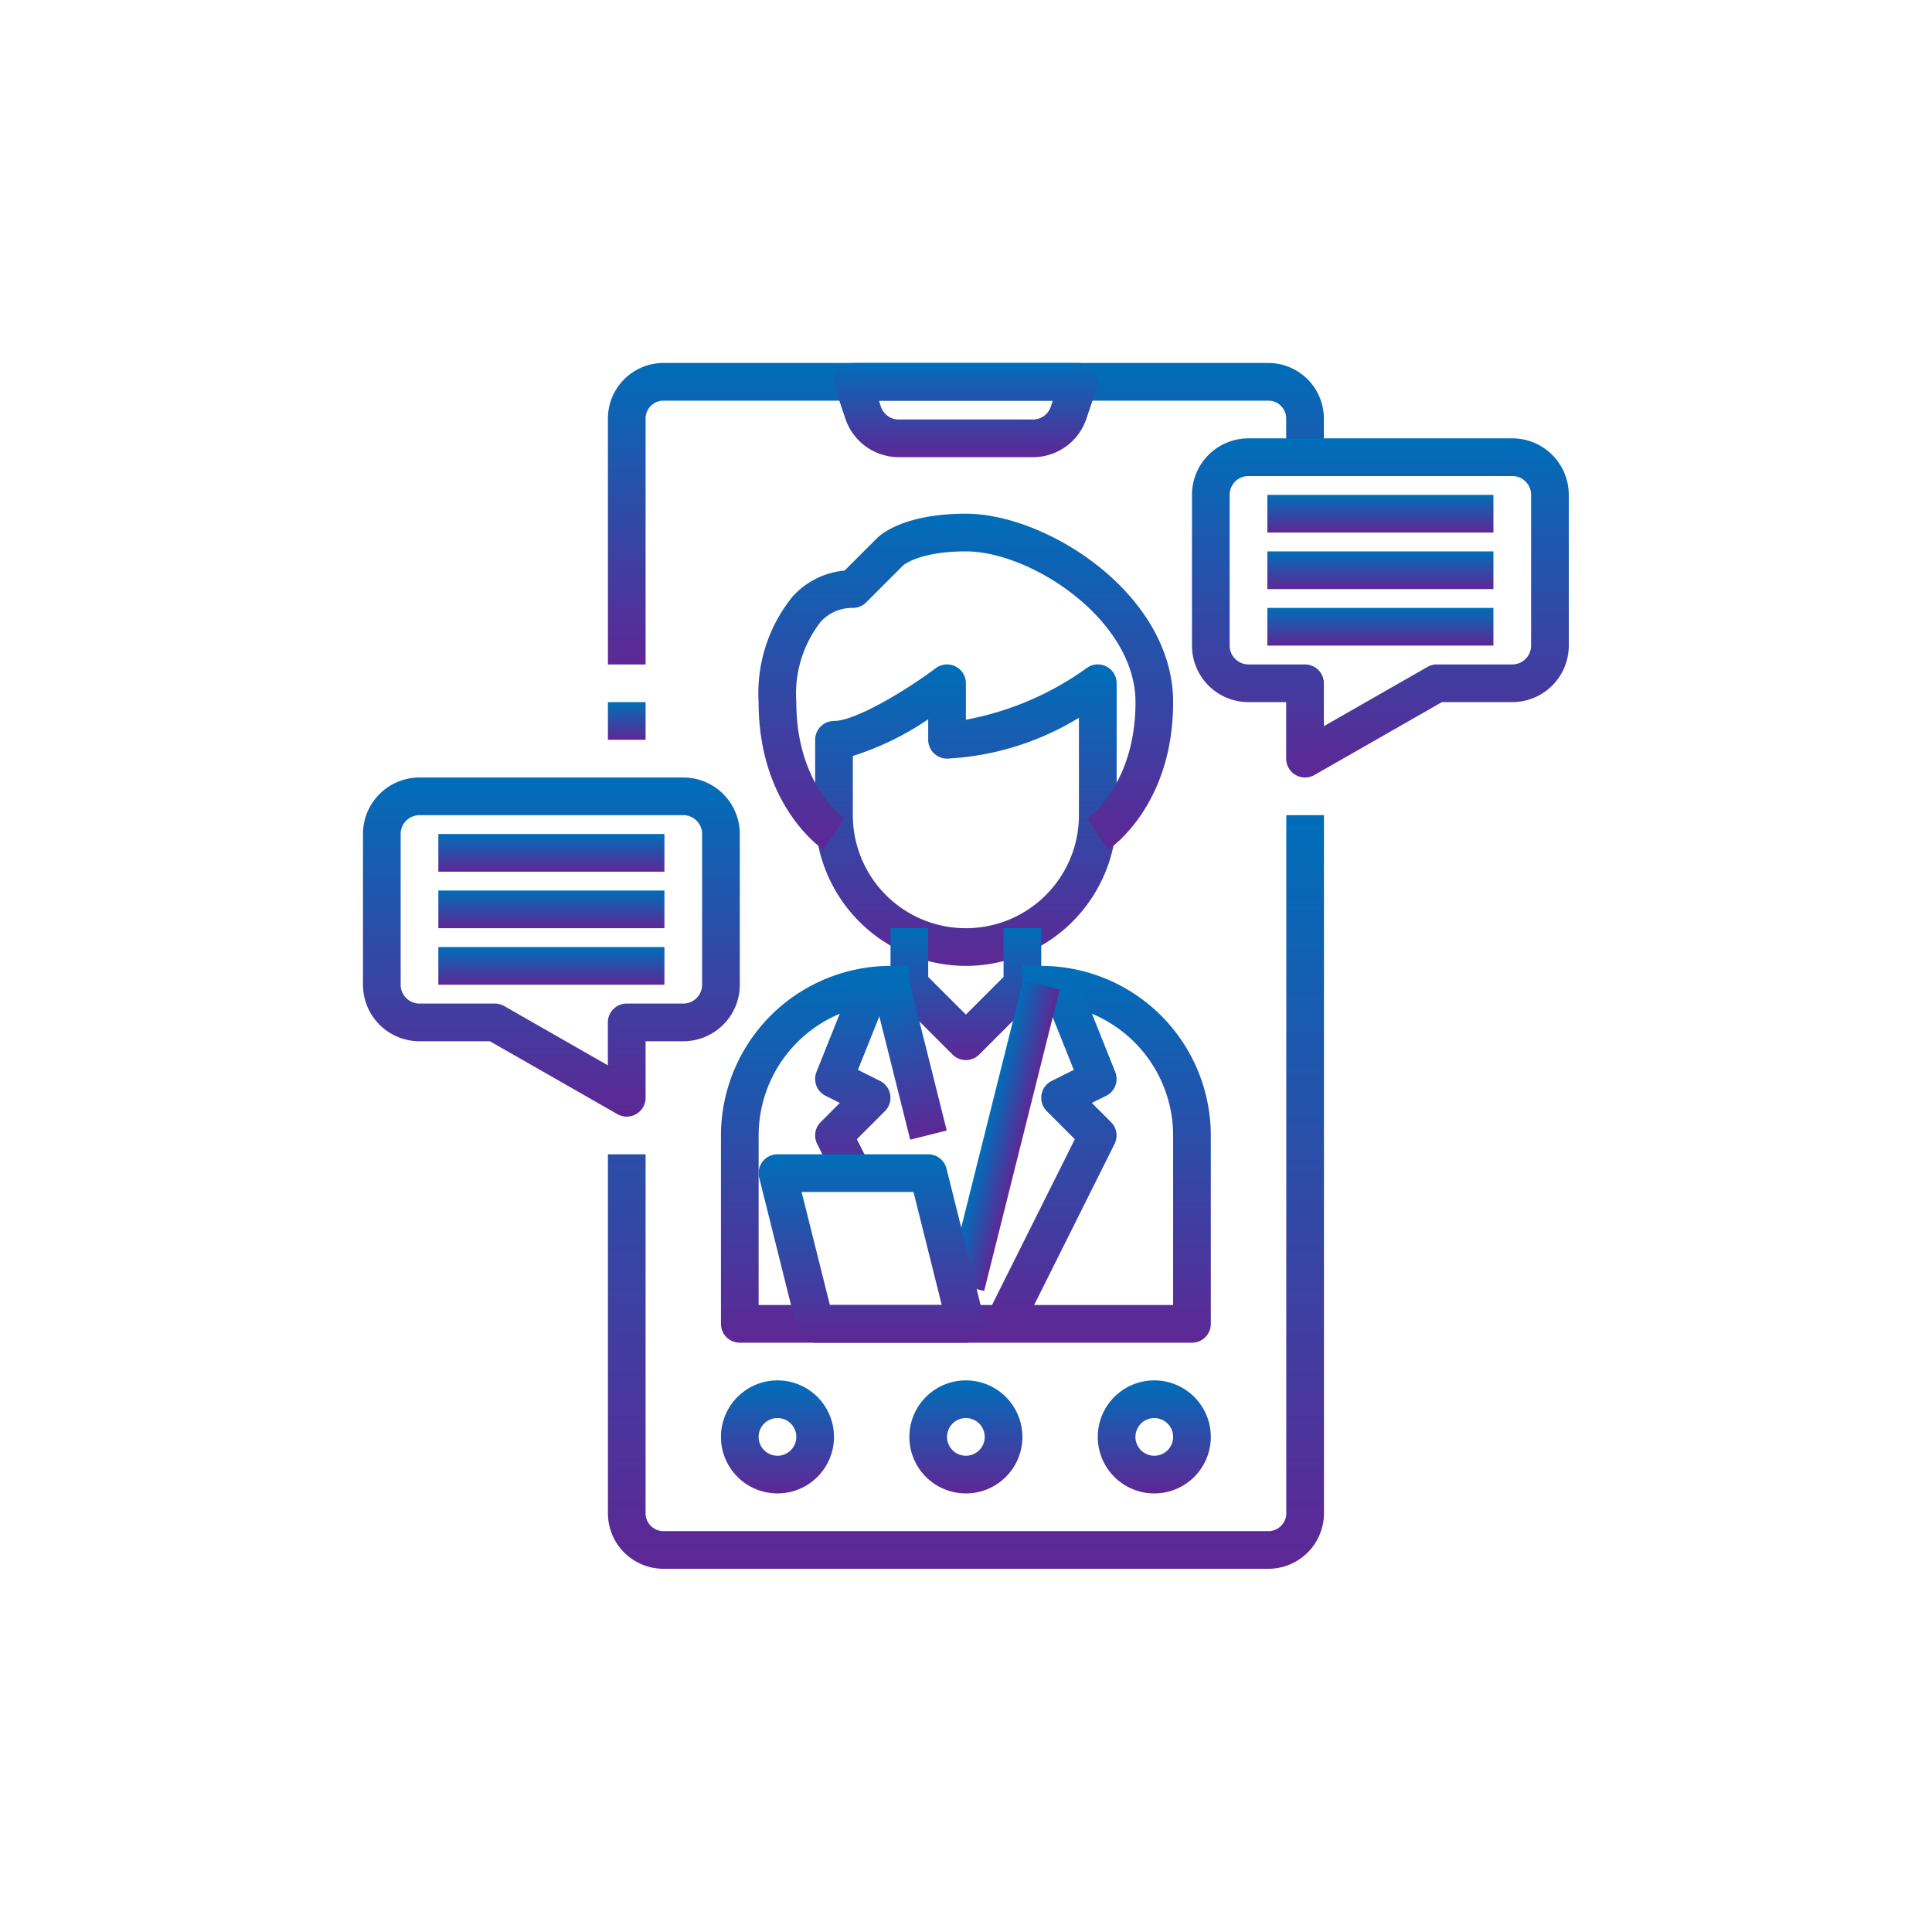 <svg xmlns="http://www.w3.org/2000/svg" xmlns:xlink="http://www.w3.org/1999/xlink" width="165" height="165" viewBox="0 0 165 165"><defs><linearGradient id="a" x1="0.5" x2="0.5" y2="1" gradientUnits="objectBoundingBox"><stop offset="0" stop-color="#006eb9"/><stop offset="1" stop-color="#5e2795"/></linearGradient></defs><rect width="165" height="165" fill="none"/><g transform="translate(31 31)"><path d="M16.218,25.745H13V4.827A4.752,4.752,0,0,1,17.667,0H69.495a4.752,4.752,0,0,1,4.65,4.827V8.045H70.927V4.827a1.533,1.533,0,0,0-1.448-1.609H17.667a1.533,1.533,0,0,0-1.448,1.609Z" transform="translate(7.918 0)" fill="url(#a)"/><path d="M13,18h3.218v3.218H13Z" transform="translate(7.918 10.963)" fill="url(#a)"/><path d="M69.487,88.363H17.667A4.752,4.752,0,0,1,13,83.536V52.963h3.218V83.536a1.533,1.533,0,0,0,1.44,1.609H69.487a1.533,1.533,0,0,0,1.448-1.609V24h3.218V83.536a4.752,4.752,0,0,1-4.666,4.827Z" transform="translate(7.918 14.618)" fill="url(#a)"/><path d="M41.987,8.045H30.534a4.827,4.827,0,0,1-4.571-3.3l-.875-2.628A1.609,1.609,0,0,1,26.606,0H45.915a1.609,1.609,0,0,1,1.525,2.118l-.882,2.626A4.818,4.818,0,0,1,41.987,8.045ZM28.84,3.218,29,3.727a1.609,1.609,0,0,0,1.533,1.1H41.987a1.609,1.609,0,0,0,1.527-1.1l.161-.508Z" transform="translate(15.23)" fill="url(#a)"/><path d="M33.827,63.654a4.827,4.827,0,1,1,4.827-4.827A4.827,4.827,0,0,1,33.827,63.654Zm0-6.436a1.609,1.609,0,1,0,1.609,1.609A1.609,1.609,0,0,0,33.827,57.218Z" transform="translate(17.663 32.89)" fill="url(#a)"/><path d="M43.827,63.654a4.827,4.827,0,1,1,4.827-4.827A4.827,4.827,0,0,1,43.827,63.654Zm0-6.436a1.609,1.609,0,1,0,1.609,1.609A1.609,1.609,0,0,0,43.827,57.218Z" transform="translate(23.754 32.89)" fill="url(#a)"/><path d="M23.827,63.654a4.827,4.827,0,1,1,4.827-4.827A4.827,4.827,0,0,1,23.827,63.654Zm0-6.436a1.609,1.609,0,1,0,1.609,1.609A1.609,1.609,0,0,0,23.827,57.218Z" transform="translate(11.572 32.89)" fill="url(#a)"/><path d="M53.654,32.963a1.609,1.609,0,0,1-1.609-1.609V26.527H48.827A4.827,4.827,0,0,1,44,21.7V8.827A4.827,4.827,0,0,1,48.827,4H71.354a4.827,4.827,0,0,1,4.827,4.827V21.7a4.827,4.827,0,0,1-4.827,4.827H65.346L54.459,32.751A1.609,1.609,0,0,1,53.654,32.963ZM48.827,7.218a1.609,1.609,0,0,0-1.609,1.609V21.7a1.609,1.609,0,0,0,1.609,1.609h4.827a1.609,1.609,0,0,1,1.609,1.609v3.664l8.85-5.061a1.6,1.6,0,0,1,.8-.212h6.436A1.609,1.609,0,0,0,72.963,21.7V8.827a1.609,1.609,0,0,0-1.609-1.609Z" transform="translate(26.799 2.436)" fill="url(#a)"/><path d="M48,7H67.309v3.218H48Z" transform="translate(29.236 4.264)" fill="url(#a)"/><path d="M48,10H67.309v3.218H48Z" transform="translate(29.236 6.091)" fill="url(#a)"/><path d="M48,13H67.309v3.218H48Z" transform="translate(29.236 7.918)" fill="url(#a)"/><path d="M22.527,50.963a1.609,1.609,0,0,1-.8-.212L10.836,44.527H4.827A4.827,4.827,0,0,1,0,39.7V26.827A4.827,4.827,0,0,1,4.827,22H27.354a4.827,4.827,0,0,1,4.827,4.827V39.7a4.827,4.827,0,0,1-4.827,4.827H24.136v4.827A1.609,1.609,0,0,1,22.527,50.963ZM4.827,25.218a1.609,1.609,0,0,0-1.609,1.609V39.7a1.609,1.609,0,0,0,1.609,1.609h6.436a1.6,1.6,0,0,1,.8.212l8.85,5.061V42.918a1.609,1.609,0,0,1,1.609-1.609h4.827A1.609,1.609,0,0,0,28.963,39.7V26.827a1.609,1.609,0,0,0-1.609-1.609Z" transform="translate(0 13.4)" fill="url(#a)"/><path d="M4,25H23.309v3.218H4Z" transform="translate(2.436 15.227)" fill="url(#a)"/><path d="M4,28H23.309v3.218H4Z" transform="translate(2.436 17.054)" fill="url(#a)"/><path d="M4,31H23.309v3.218H4Z" transform="translate(2.436 18.881)" fill="url(#a)"/><path d="M36.873,41.745A12.887,12.887,0,0,1,24,28.873V22.436a1.609,1.609,0,0,1,1.609-1.609c1.844,0,6.193-2.634,8.689-4.505a1.609,1.609,0,0,1,2.575,1.287v3.112a25.687,25.687,0,0,0,10.3-4.4,1.609,1.609,0,0,1,2.575,1.287V28.873A12.887,12.887,0,0,1,36.873,41.745ZM27.218,23.817v5.056a9.654,9.654,0,0,0,19.309,0V20.555a23.914,23.914,0,0,1-11.264,3.49,1.609,1.609,0,0,1-1.609-1.609V20.682A24.487,24.487,0,0,1,27.218,23.817Z" transform="translate(14.618 9.745)" fill="url(#a)"/><path d="M34.436,41.264a1.609,1.609,0,0,1-1.137-.471l-4.827-4.827A1.609,1.609,0,0,1,28,34.827V30h3.218v4.161l3.218,3.218,3.218-3.218V30h3.218v4.827a1.609,1.609,0,0,1-.471,1.137l-4.827,4.827A1.609,1.609,0,0,1,34.436,41.264Z" transform="translate(17.054 18.272)" fill="url(#a)"/><path d="M50.865,36.693l-1.786-2.678.893,1.339-.9-1.332c.169-.116,4.122-2.927,4.122-9.931S44.3,11.218,38.708,11.218c-3.933,0-5.326,1.165-5.339,1.176l-3.178,3.18a1.609,1.609,0,0,1-1.138.471,3.633,3.633,0,0,0-2.735,1.173,10,10,0,0,0-2.092,6.872c0,7,3.954,9.815,4.122,9.931l-1.8,2.671c-.225-.151-5.543-3.8-5.543-12.6a13.1,13.1,0,0,1,2.9-9.011,6.8,6.8,0,0,1,4.444-2.225l2.782-2.78C31.482,9.733,33.479,8,38.708,8c6.962,0,17.7,6.909,17.7,16.091,0,8.8-5.31,12.451-5.543,12.6Z" transform="translate(12.782 4.873)" fill="url(#a)"/><path d="M59.227,64.182H20.609A1.609,1.609,0,0,1,19,62.572V46.482A14.5,14.5,0,0,1,33.482,32h1.609v3.218H33.482A11.276,11.276,0,0,0,22.218,46.482V60.963h35.4V46.482A11.276,11.276,0,0,0,46.354,35.218H44.745V32h1.609A14.5,14.5,0,0,1,60.836,46.482V62.572A1.609,1.609,0,0,1,59.227,64.182Z" transform="translate(11.572 19.49)" fill="url(#a)"/><path d="M35.99,62.906l-2.88-1.439,7.519-15.05-2.4-2.4a1.609,1.609,0,0,1,.418-2.575l1.892-.946-2.668-6.67,2.99-1.2,3.218,8.045a1.609,1.609,0,0,1-.776,2.039l-1.221.61,1.64,1.64a1.609,1.609,0,0,1,.3,1.857Z" transform="translate(20.167 19.876)" fill="url(#a)"/><path d="M0,0H26.537V3.217H0Z" transform="translate(49.93 78.472) rotate(-75.936)" fill="url(#a)"/><path d="M0,0H3.217V13.268H0Z" transform="translate(43.511 53.461) rotate(-14.064)" fill="url(#a)"/><path d="M25.779,50.037,24.17,46.818a1.609,1.609,0,0,1,.3-1.857l1.64-1.64-1.221-.61a1.609,1.609,0,0,1-.776-2.039l3.218-8.045,2.99,1.2-2.668,6.67,1.892.946a1.609,1.609,0,0,1,.418,2.575l-2.4,2.4,1.091,2.182Z" transform="translate(14.617 19.873)" fill="url(#a)"/><path d="M38.7,58.091H25.827a1.609,1.609,0,0,1-1.561-1.218L21.048,44a1.609,1.609,0,0,1,1.561-2H35.482a1.609,1.609,0,0,1,1.561,1.218l3.218,12.873a1.609,1.609,0,0,1-1.561,2ZM27.084,54.873h9.555l-2.414-9.654H24.67Z" transform="translate(12.791 25.581)" fill="url(#a)"/></g></svg>